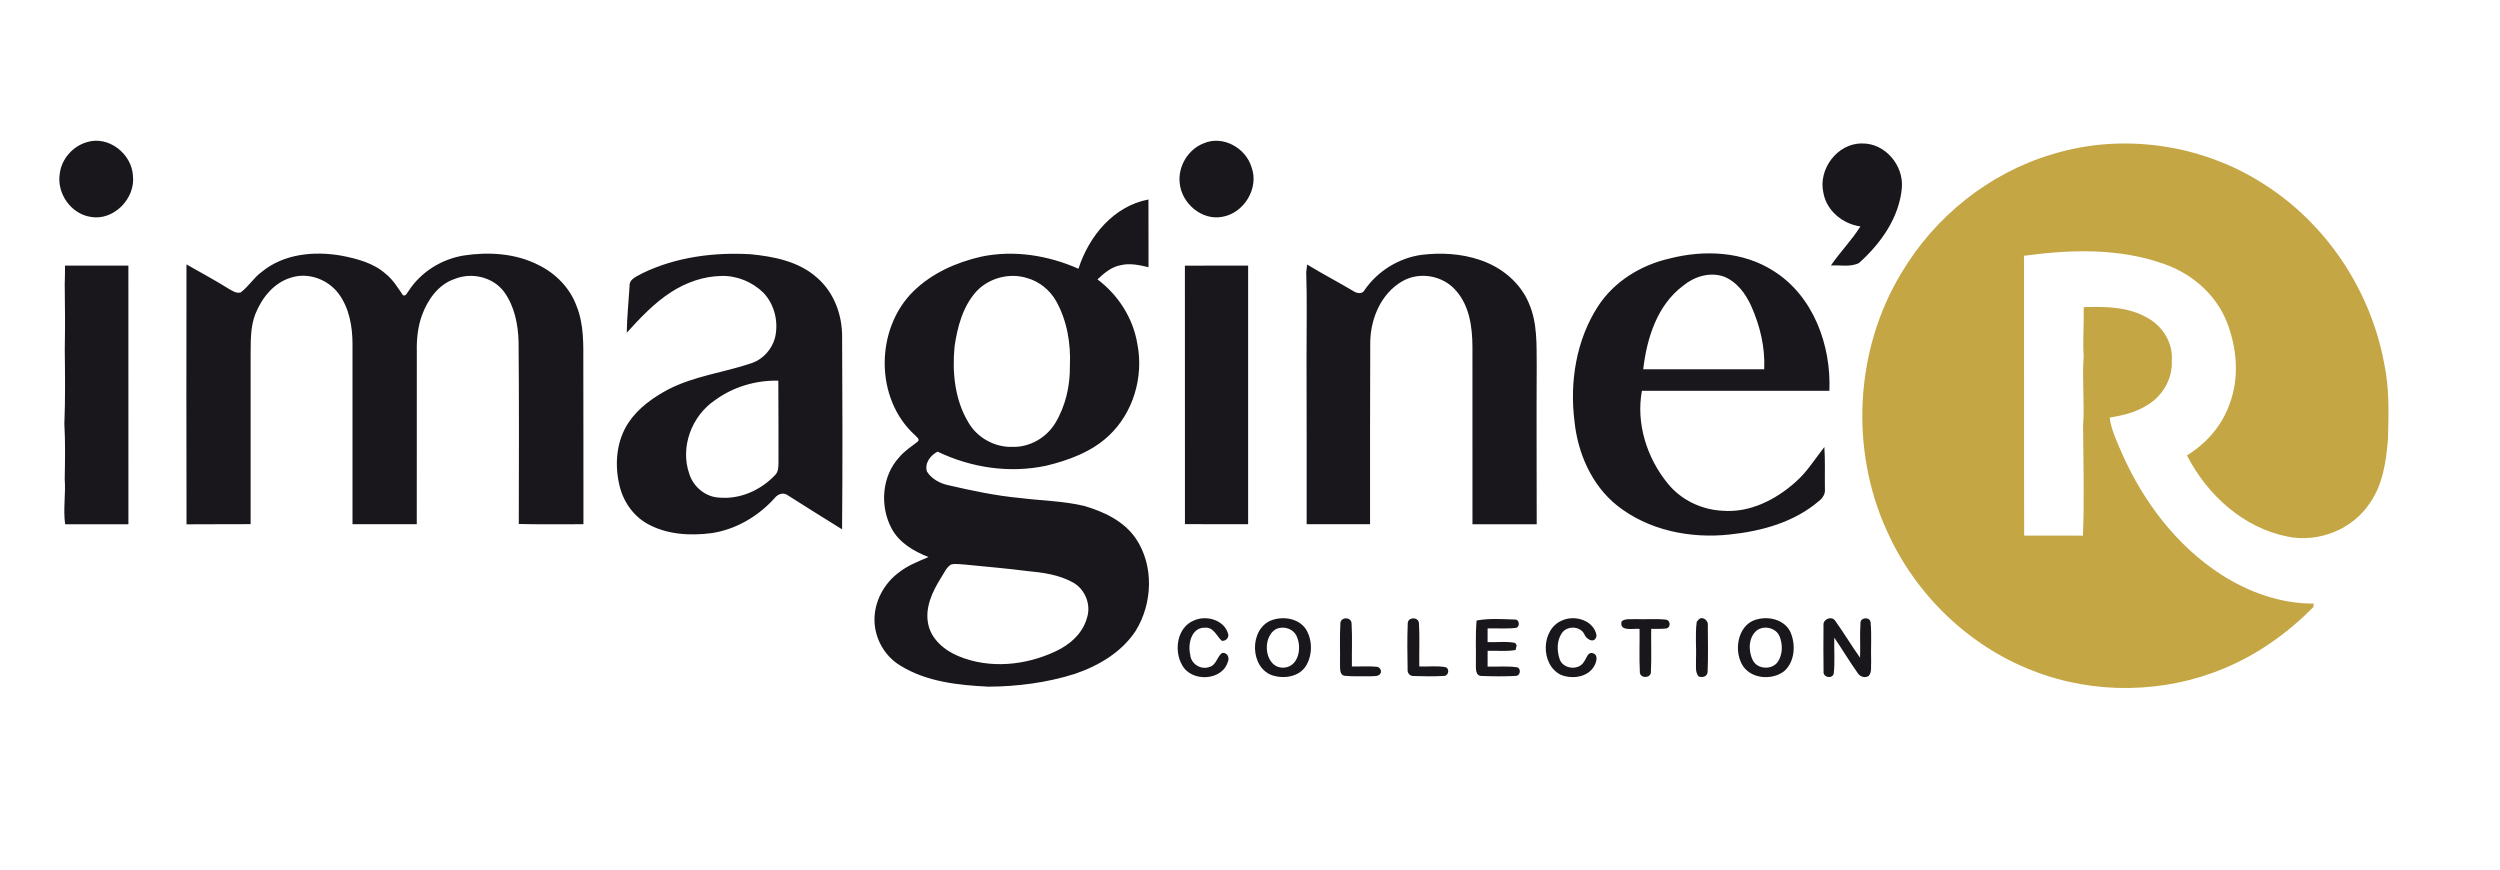 <svg xmlns="http://www.w3.org/2000/svg" viewBox="171.163 212.915 1038.968 361.522" style="max-height:500px" width="1038.968" height="361.522"><g/><path d="M207.13 272.03c9.03-2.93 18.78 4.72 19.28 13.91 1.1 9.43-7.98 18.83-17.52 17.11-8.3-1.21-14.3-9.94-12.87-18.13.77-5.97 5.37-11.18 11.11-12.89m464.23.46c7.98-3.49 17.54 1.88 19.93 9.94 3.22 8.65-3.14 19.07-12.15 20.59-8.54 1.67-16.99-5.67-17.72-14.1-.75-6.86 3.51-13.93 9.94-16.43m257.57 20.52c-2.22-9.77 5.8-20.56 16-20.47 9.61-.23 17.42 9.08 16.62 18.44-1.09 12.38-8.79 23.18-17.82 31.24-3.57 1.8-7.83.78-11.67 1.03 3.82-5.61 8.65-10.46 12.25-16.23-7.34-1.05-14.08-6.52-15.38-14.01M619.36 324.6c4.3-13.5 14.61-26.05 29.09-28.78.04 9.38 0 18.75.02 28.13-3.73-.85-7.63-1.76-11.44-.85-3.9.65-6.99 3.31-9.77 5.93 8.65 6.47 14.84 16.17 16.58 26.87 2.67 13.61-1.69 28.58-11.9 38.11-7.16 6.72-16.65 10.2-26.05 12.46-15.18 3.23-31.16.84-45.08-5.86-2.97 1.53-5.51 4.82-4.4 8.31 1.92 2.99 5.28 4.86 8.7 5.6 9.89 2.29 19.85 4.42 29.98 5.36 8.92 1.12 18 1.22 26.78 3.32 8.14 2.41 16.47 6.32 21.37 13.58 7.58 11.28 6.92 26.92-.1 38.3-5.81 8.89-15.45 14.55-25.32 17.9-11.55 3.65-23.73 5.23-35.83 5.31-12.51-.63-25.65-1.98-36.55-8.7-6.48-3.83-10.64-11.05-10.85-18.55-.22-7.89 3.86-15.62 10.19-20.26 3.65-2.88 8.02-4.57 12.26-6.36-6.1-2.39-12.19-5.93-15.35-11.9-4.95-9.28-4.08-21.8 3.23-29.63 2.16-2.56 4.97-4.41 7.61-6.43 1.17-1-.59-2.04-1.18-2.76-16.72-15.16-16.49-44.23-.49-59.82 7.62-7.44 17.76-11.95 28.04-14.29 13.56-2.87 27.87-.56 40.46 5.01m-42.39 9.39c-5.68 6.24-7.9 14.75-9.1 22.9-1.04 10.7.08 22.15 5.72 31.53 3.64 6.41 11.01 10.48 18.37 10.22 7.08.19 14.01-3.77 17.7-9.79 4.33-7.13 6.25-15.54 6.14-23.85.43-9.28-1.16-18.8-5.73-26.98-2.61-4.56-6.99-8.16-12.09-9.55-7.3-2.3-15.77-.04-21.01 5.52m-10.58 113.55c-2.03 1.22-2.91 3.68-4.2 5.58-3.48 5.57-6.6 12.12-5.34 18.85 1.2 6.58 6.81 11.24 12.73 13.67 12.85 5.35 27.84 3.83 40.25-2.02 5.88-2.71 11.27-7.4 13.03-13.83 1.89-5.5-.73-12.02-5.79-14.81-5.79-3.22-12.5-4.14-19.01-4.74-8.63-1.13-17.3-1.81-25.96-2.7-1.9-.07-3.85-.49-5.71 0m298.65-127.19c14.38-3.69 30.6-2.99 43.34 5.28 16.44 10.37 23.85 30.9 23.05 49.7-25.97.01-51.94-.03-77.91.01-2.5 13.55 2.07 27.92 10.7 38.46 5.5 6.88 14.04 10.96 22.8 11.38 11.3.93 22.08-4.55 30.31-11.9 4.81-4.17 8.11-9.65 12.02-14.59.37 5.79.12 11.61.22 17.42.24 2.06-.95 3.84-2.52 5.05-10.25 8.82-23.82 12.52-37.02 13.89-16.38 1.8-33.91-1.71-46.96-12.15-10.49-8.48-16.2-21.65-17.57-34.85-2.06-16.39.7-33.87 9.8-47.88 6.7-10.31 17.86-17.13 29.74-19.82m5.61 11.31c-10.82 8.07-15.09 21.85-16.59 34.71q25.14.03 50.28 0c.44-9.03-1.73-18.03-5.38-26.24-2.36-5.22-6.06-10.24-11.58-12.34-5.83-1.91-12.13.08-16.73 3.87m-590.72-5.74c9.15-7.57 21.86-8.74 33.18-6.74 6.47 1.27 13.18 3.01 18.25 7.47 3.08 2.41 5.1 5.79 7.27 8.97 1.25.54 1.63-.98 2.29-1.7 5.09-7.94 13.7-13.29 22.96-14.82 10.44-1.59 21.59-.91 31.12 3.98 7.12 3.49 13.07 9.56 15.79 17.08 3.06 7.54 2.8 15.83 2.79 23.82.09 22.27 0 44.53.05 66.8-8.96-.05-17.92.13-26.87-.1.05-25.24.15-50.49-.09-75.73-.18-7.18-1.69-14.74-5.96-20.65-4.6-6.27-13.52-8.35-20.62-5.44-6.86 2.31-11.26 8.71-13.63 15.25-1.68 4.77-2.2 9.86-2.08 14.89-.03 23.93-.01 47.85-.02 71.78-8.91-.02-17.81.01-26.71-.02.01-24.93.01-49.86 0-74.78.01-7.28-1.32-14.96-5.71-20.94-4.44-6-12.68-9.1-19.87-6.73-7.09 2.1-12.09 8.37-14.75 15.02-2.25 5.6-1.91 11.75-2.01 17.67-.02 23.25-.01 46.5 0 69.75-8.88.09-17.76-.03-26.64.07-.1-36-.05-72.01-.02-108.02 5.84 3.35 11.78 6.52 17.49 10.09 1.52.86 3.08 2 4.95 1.61 3.36-2.41 5.45-6.17 8.84-8.58m158.48.42c13.78-6.61 29.44-8.63 44.59-7.77 9.77.94 20.15 2.98 27.69 9.74 7.07 6.07 10.53 15.51 10.44 24.7.14 26.63.22 53.26-.02 79.89-7.62-4.69-15.18-9.47-22.73-14.25-1.87-1.26-4.12-.3-5.35 1.34-6.77 7.48-15.96 12.93-25.99 14.47-9.05 1.2-18.79.66-26.9-3.9-6.1-3.42-10.25-9.7-11.67-16.47-1.95-8.62-1.05-18.25 3.99-25.68 4.02-5.98 10.07-10.25 16.33-13.61 10.94-5.68 23.36-7.06 34.91-11.02 4.6-1.62 8.19-5.65 9.5-10.33 1.62-6.55-.08-13.94-4.77-18.86-4.59-4.51-10.99-7.16-17.44-6.99-7.43.12-14.69 2.69-20.9 6.7-7.07 4.55-12.84 10.72-18.46 16.89.08-6.43.77-12.82 1.16-19.23-.26-3.3 3.36-4.25 5.62-5.62m29.87 52.9c-9.65 6.5-14.56 19.48-10.67 30.6 1.66 5.4 6.79 9.66 12.5 9.88 8.65.78 17.26-3.12 23.14-9.34 1.43-1.4 1.41-3.46 1.43-5.3-.01-11.32.03-22.64-.07-33.96-9.34-.22-18.77 2.59-26.33 8.12m269.99-45.81c5.46-7.89 14.19-13.28 23.7-14.61 8.05-.96 16.38-.52 24.11 2.09 8.91 2.93 16.94 9.38 20.53 18.21 3.53 8.13 3.09 17.19 3.18 25.86-.13 21.93.02 43.87 0 65.81q-13.35-.015-26.7 0c-.04-24.6.01-49.2-.01-73.8-.04-8.15-1.23-16.97-6.84-23.29-5.37-6.3-15.18-8.06-22.35-3.87-8.77 5.08-13.13 15.41-13.28 25.24-.12 25.23-.08 50.47-.08 75.7h-26.35c-.04-23.26.06-46.53-.05-69.79-.01-11.67.25-23.35-.13-35 .1-.78.3-2.34.39-3.12 6.25 3.81 12.74 7.2 19.03 10.93 1.45 1.01 3.89 1.62 4.85-.36M198.18 323.3c8.78.01 17.56 0 26.34 0-.01 35.83-.01 71.66.01 107.48-8.77.01-17.53-.01-26.29.01-.89-6.25.29-12.52-.18-18.79.14-7.65.28-15.31-.15-22.95.43-10.34.28-20.69.17-31.04.17-9 .11-18.01-.02-27.02.06-2.57.15-5.13.12-7.69m465.41.03c8.76-.06 17.52-.01 26.28-.03-.01 35.82 0 71.64 0 107.46-8.76-.01-17.51 0-26.26-.01-.02-35.81.01-71.62-.02-107.42m3.89 147.39c5-2.2 12.22-.23 13.99 5.32.72 1.68-.79 3.44-2.56 3.18-2.17-1.98-3.39-5.73-6.93-5.44-5.69-.2-7.25 6.78-6.17 11.21.26 3.91 4.54 6.51 8.16 5.04 2.72-.84 2.96-4.21 5.05-5.74 2.1-.42 3.28 1.94 2.42 3.65-2.37 8.01-15.07 8.5-18.93 1.5-3.63-6.09-2.2-15.92 4.97-18.72m31.89.05c4.88-1.9 11.4-.99 14.5 3.6 2.83 4.55 2.79 10.8-.01 15.36-2.88 4.47-9.02 5.37-13.79 3.9-9.51-3.12-9.85-19.09-.7-22.86m2.05 3.62c-6.21 3.53-4.64 16.71 3.59 15.97 5.81-.61 7.15-8.12 5.19-12.63-1.21-3.48-5.59-4.9-8.78-3.34m26.79-2.39c.03-2.8 4.57-2.81 4.65-.02.36 5.96.03 11.94.14 17.91 3.41.07 6.84-.2 10.25.12 1.32.06 2.3 1.61 1.6 2.83-.84 1.28-2.51 1-3.8 1.11-3.7-.05-7.41.18-11.09-.19-2.23-.4-1.8-3.13-1.91-4.79.11-5.65-.19-11.32.16-16.97m27.99.02c.02-2.83 4.61-2.83 4.66-.01.36 5.95.03 11.92.14 17.88 3.62.16 7.31-.39 10.89.29 1.96.7 1.23 3.75-.8 3.65-4.1.22-8.2.18-12.29.03-1.55.17-2.83-1.15-2.65-2.68-.12-6.38-.21-12.78.05-19.16m28.62-1.23c5.26-.99 10.69-.55 16.01-.41 1.95-.01 2.07 3.4.14 3.49-3.85.45-7.73.1-11.58.2-.01 1.89-.02 3.78 0 5.69 3.82.19 7.74-.44 11.52.36l.55.98c-.11.49-.32 1.46-.43 1.94-3.84.72-7.77.2-11.63.35-.02 2.18-.02 4.37-.01 6.56 4.17.13 8.41-.38 12.56.35 1.5.94.87 3.56-.93 3.52-4.69.23-9.41.2-14.09.02-2.62.03-2.4-3-2.41-4.84.12-6.07-.25-12.15.3-18.21m35.64-.06c5.23-2.38 13.16.05 14.2 6.24-.48 3.7-4.25 1.82-5.1-.56-1.8-3.42-7.18-3.51-9.3-.4-2.18 3.13-2.09 7.4-.91 10.89 1.44 4.15 8.13 4.82 10.18.87 1-1.21 1.4-3.94 3.51-3.41 2.47.6 1.62 3.61.75 5.19-2.62 4.89-9.25 5.73-13.98 3.8-8.55-4.15-8.33-19.07.65-22.62m24.66.35c1.71-1.24 3.92-.73 5.89-.86 4.21.14 8.46-.25 12.66.22 1.69.42 1.9 2.98.23 3.61-2.17.32-4.36.18-6.52.22-.1 5.9.18 11.81-.12 17.7.24 2.99-4.81 3.04-4.6.04-.31-5.91-.03-11.83-.12-17.74-2.59-.27-8.65 1.27-7.42-3.19m32.11-.84c1.73-1.38 4.05.73 3.68 2.68.04 6.36.18 12.75-.08 19.11-.01 2.02-2.19 2.71-3.81 1.94-1.54-1.97-.88-4.63-1.03-6.92.23-5.25-.4-10.55.32-15.75.23-.26.69-.79.92-1.06m24.9-.11c4.93-1.08 10.95.68 13.16 5.56 2.22 5.18 1.81 12.2-2.62 16.13-5.19 4.07-14.35 3.22-17.62-2.91-3.58-6.62-1.28-17.38 7.08-18.78m-.57 4.56c-3.81 2.8-3.95 8.66-1.96 12.6 1.88 3.8 7.84 4.14 10.32.78 2.14-3.09 2.21-7.36.78-10.76-1.44-3.42-6.11-4.53-9.14-2.62m27.43-1.79c-.43-2.64 3.5-4.28 4.92-1.91 3.58 4.97 6.7 10.26 10.26 15.25.2-4.72-.15-9.44.17-14.15-.29-2.55 3.76-3.09 4.21-.64.52 5.48.05 11.02.24 16.52-.19 1.92.4 4.24-1 5.82-1.54 1.07-3.69.35-4.61-1.19-3.4-4.79-6.4-9.86-9.72-14.69-.12 5 .34 10.04-.23 15.02-.76 2.33-4.52 1.43-4.22-.96-.1-6.36-.06-12.72-.02-19.07" fill="#19171c"/><path d="M1023.98 277.05c29.19-9.02 62.09-4.25 87.76 12.22 26.17 16.47 44.64 44.29 50.24 74.64 2.23 10.41 1.89 21.13 1.58 31.71-.78 9.12-2.1 18.69-7.53 26.36-7.19 11.01-21.4 16.58-34.2 13.93-18.34-3.59-33.47-17.41-41.79-33.74 7.9-4.86 14.4-12.16 17.55-20.96 4.36-11.1 3.27-23.73-1.06-34.67-4.49-11.19-14.31-19.76-25.57-23.76-18.75-6.85-39.17-6.22-58.66-3.57.09 38.76-.06 77.52.08 116.29 8.14.02 16.28-.01 24.42.02.62-15.16.19-30.32.06-45.47.68-9.68-.46-19.37.25-29.05-.44-6.81.18-13.62.01-20.43 9.04-.3 18.72-.2 26.72 4.59 6.28 3.46 10.52 10.56 9.88 17.81.37 7.66-4.17 15.08-10.85 18.7-4.55 2.77-9.79 3.93-14.97 4.8.71 5.39 3.19 10.29 5.28 15.24 8.87 19.93 22.67 38.1 41.12 50.03 11.43 7.3 24.76 12.13 38.43 12.01-.05.38-.16 1.14-.21 1.52-10.59 10.69-23.06 19.61-37 25.39-25.03 10.52-54.16 10.94-79.45 1.04-26.85-10.35-48.96-31.83-60.68-58.04-15.54-33.92-13.38-75.39 5.99-107.33 13.86-23.37 36.48-41.54 62.6-49.28" fill="#c4a644"/></svg>
